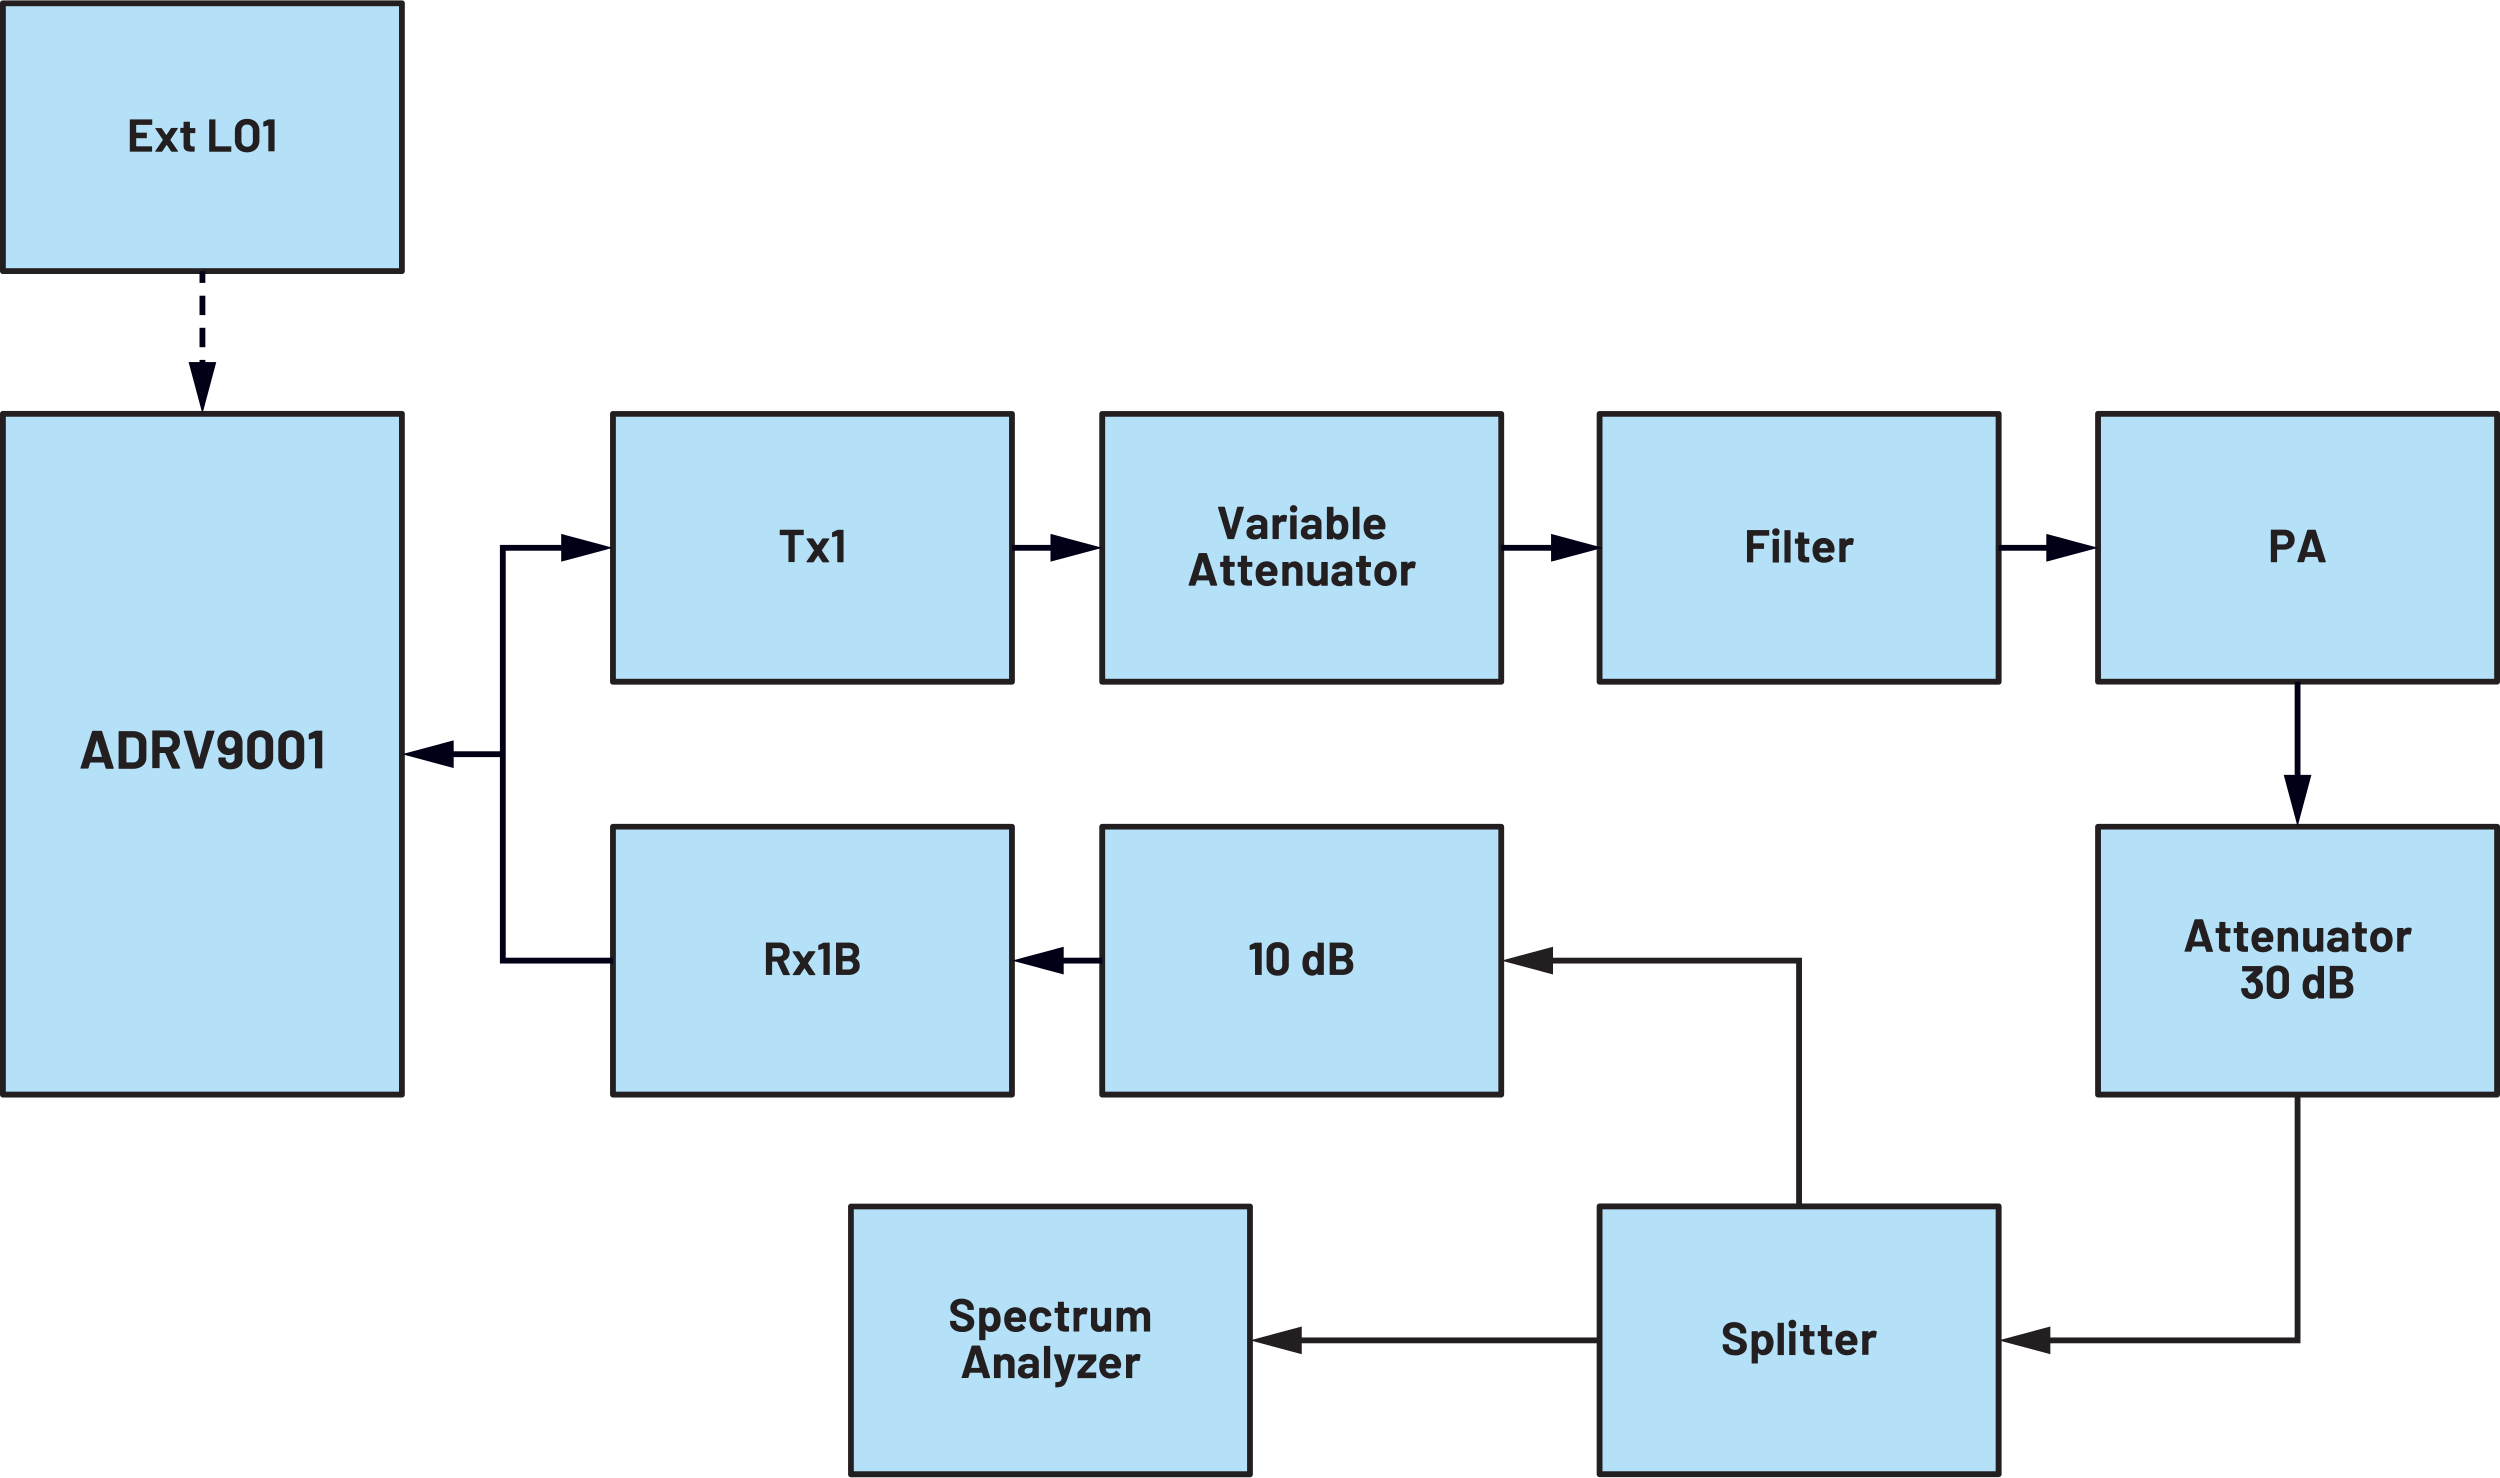 <svg id="a272fa69-ba7d-4a64-ab1f-17339ed5425f" data-name="Layer 1" xmlns="http://www.w3.org/2000/svg" width="8.95in" height="5.29in" viewBox="0 0 644.17 380.54"><g id="fb38f98d-1809-4898-8507-2ca82ca37ede" data-name="Layer 5"><rect x="0.75" y="0.75" width="102.81" height="69.04" fill="#b4e1f8"/><path d="M103.56,69.79V69H1.5V1.5H102.81V69.79h.75v0h.75V.75a.78.78,0,0,0-.21-.53.77.77,0,0,0-.54-.22H.75A.75.75,0,0,0,0,.75v69a.77.77,0,0,0,.22.53.75.75,0,0,0,.53.22H103.56a.77.77,0,0,0,.54-.22.8.8,0,0,0,.21-.53Z" fill="#231f20"/><path d="M69.2,30.65l-1.26.59-.1.17,0,1,.11.13h0l1.19-.32h0l0,0v6.58l0,.1.1,0h1.41l.1,0,0-.1V30.76l0-.1-.1,0H69.38ZM63.67,37.7a1.4,1.4,0,0,1-1.06-.42,1.54,1.54,0,0,1-.4-1.12V33.52a1.55,1.55,0,0,1,.4-1.12A1.41,1.41,0,0,1,63.67,32a1.44,1.44,0,0,1,1.08.43,1.6,1.6,0,0,1,.4,1.12v2.64a1.54,1.54,0,0,1-.41,1.12A1.42,1.42,0,0,1,63.67,37.7Zm0,1.45a3.51,3.51,0,0,0,1.66-.38,2.66,2.66,0,0,0,1.11-1.07,3.14,3.14,0,0,0,.4-1.6V33.53a3,3,0,0,0-.4-1.57,2.7,2.7,0,0,0-1.11-1.06,3.79,3.79,0,0,0-3.31,0A2.83,2.83,0,0,0,60.91,32a3.13,3.13,0,0,0-.39,1.57V36.1a3.18,3.18,0,0,0,.39,1.59A2.88,2.88,0,0,0,62,38.77,3.52,3.52,0,0,0,63.67,39.15ZM54,39H59.5l.1,0,0-.1V37.71l0-.1-.1,0H55.57l-.06-.06V30.76l0-.1-.1,0H54l-.1,0,0,.1v8.12l0,.1Zm-3.67-5V33l0-.1-.1,0H49l-.06-.06V31.36l0-.1-.1,0H47.45l-.1,0-.05.1v1.43l-.06.06h-.68l-.1,0,0,.1v1.07l0,.11.1,0h.68l.06.06v3.21a1.4,1.4,0,0,0,.51,1.24,2.7,2.7,0,0,0,1.49.33c.14,0,.38,0,.72,0l.14-.15V37.73l0-.1-.1,0h-.4a.64.64,0,0,1-.52-.19.9.9,0,0,1-.16-.59V34.27l.06-.06h1.15l.1,0ZM40.06,39h1.6l.17-.1,1.08-1.64H43l1.08,1.64.17.1h1.51l.11-.1,0-.08L43.91,36V35.9L45.83,33l0-.13-.11,0h-1.6L44,33l-1.08,1.64H42.8L41.72,33l-.16-.1h-1.5l-.12.1L40,33l1.93,2.87V36L40,38.84l0,.13Zm-.83-7.09V30.76l0-.1-.11,0H33.54l-.1,0,0,.1v8.12l0,.1.1,0h5.54l.11,0,0-.1V37.71l0-.1-.11,0H35.15l-.06-.06V35.56l.06-.06h2.58l.1,0,0-.1V34.19l0-.1-.1,0H35.15L35.09,34V32.13l.06-.06h3.93l.11,0Z" fill="#231f20"/><rect x="157.94" y="106.53" width="102.81" height="69.04" fill="#b4e1f8"/><path d="M260.75,175.56v-.75H158.69V107.28H260v68.28h.75v0h.75v-69a.75.75,0,0,0-.75-.75H157.94a.77.77,0,0,0-.54.22.78.78,0,0,0-.21.53v69a.72.72,0,0,0,.75.75H260.75a.78.78,0,0,0,.53-.21.77.77,0,0,0,.22-.54Z" fill="#231f20"/><path d="M215.76,136.43l-1.26.59-.11.17,0,1,.11.13h.05l1.19-.32h0l0,.05v6.57l0,.1.1.05h1.41l.1-.05,0-.1v-8.11l0-.1-.1,0h-1.45Zm-7.88,8.37h1.61l.17-.1,1.08-1.64h.07l1.08,1.64.17.1h1.51l.11-.1,0-.08-1.92-2.87v-.07l1.92-2.87,0-.13-.11-.05H212l-.16.09-1.08,1.65h-.09l-1.08-1.65-.17-.09h-1.5l-.12.09,0,.09,1.93,2.87v.07l-1.93,2.87,0,.12Zm-.87-8.4h-6l-.1,0,0,.1v1.18l0,.1.1,0h2.09l.06.06v6.73l0,.1.1.05h1.41l.1-.05,0-.1v-6.73l.06-.06H207l.1,0,0-.1v-1.18l0-.1Z" fill="#231f20"/><rect x="284.01" y="106.53" width="102.81" height="69.04" fill="#b4e1f8"/><path d="M386.82,175.56v-.75H284.76V107.28H386.07v68.28h.75v0h.75v-69a.75.75,0,0,0-.75-.75H284a.75.75,0,0,0-.75.75v69a.77.77,0,0,0,.22.54.78.78,0,0,0,.53.21H386.82a.78.78,0,0,0,.53-.21.77.77,0,0,0,.22-.54Z" fill="#231f20"/><path d="M354.19,134a1.1,1.1,0,0,1,.66.2,1,1,0,0,1,.38.56s0,.1.06.34l-.05.06h-2.08l-.05-.06.08-.39A1,1,0,0,1,354.19,134Zm2.79,1.1a3,3,0,0,0-.88-1.86,2.66,2.66,0,0,0-1.93-.7,2.75,2.75,0,0,0-1.64.5,2.62,2.62,0,0,0-1,1.36,3.45,3.45,0,0,0-.18,1.16,4.12,4.12,0,0,0,.25,1.58,2.57,2.57,0,0,0,1,1.3,3,3,0,0,0,1.74.47,3.42,3.42,0,0,0,1.37-.27,2.54,2.54,0,0,0,1-.76l.05-.1-.06-.1-.86-.86-.09,0-.11.07a1.44,1.44,0,0,1-1.21.62,1.25,1.25,0,0,1-1.27-.67l-.13-.48,0-.06h3.71l.16-.14A5.44,5.44,0,0,0,357,135.08Zm-8.24,3.72h1.4l.1-.05.05-.1v-8.11l-.05-.1-.1,0h-1.4l-.1,0-.05.1v8.11l.05.1Zm-3.26-1.88a.93.93,0,0,1-.87.52.9.9,0,0,1-.84-.52,2.41,2.41,0,0,1-.24-1.21,2.63,2.63,0,0,1,.26-1.26.9.9,0,0,1,.81-.47.94.94,0,0,1,.85.47,2.36,2.36,0,0,1,.29,1.27A2.43,2.43,0,0,1,345.48,136.92Zm1.78-2.72a2.54,2.54,0,0,0-.87-1.22,2.34,2.34,0,0,0-1.47-.45,1.59,1.59,0,0,0-1.33.6l0,0,0,0v-2.57l0-.1-.11,0H342l-.1,0,0,.1v8.11l0,.1.1.05h1.4l.11-.05,0-.1v-.39l0,0,0,0a1.65,1.65,0,0,0,1.38.66,2.22,2.22,0,0,0,1.43-.47,2.65,2.65,0,0,0,.89-1.28,4.89,4.89,0,0,0,.2-1.45A4.4,4.4,0,0,0,347.26,134.2Zm-9.57,3.43a1,1,0,0,1-.62-.18.64.64,0,0,1-.22-.51.67.67,0,0,1,.3-.58,1.51,1.51,0,0,1,.85-.2h.86l.06.06v.43a.86.86,0,0,1-.36.71A1.41,1.41,0,0,1,337.69,137.63Zm.24-5.1a3.6,3.6,0,0,0-1.31.23,2.18,2.18,0,0,0-.93.64,1.54,1.54,0,0,0-.4.91l.13.11,1.45.19.16-.12.31-.37A1.29,1.29,0,0,1,338,134a1,1,0,0,1,.72.23.78.78,0,0,1,.24.61v.27l-.06.06h-1.22a2.93,2.93,0,0,0-1.85.51,1.73,1.73,0,0,0-.65,1.43,1.62,1.62,0,0,0,.58,1.35,2.38,2.38,0,0,0,1.51.45,1.92,1.92,0,0,0,1.62-.66l0,0,0,0v.39l0,.1.11.05h1.4l.1-.05,0-.1v-4.07a1.71,1.71,0,0,0-.34-1,2.3,2.3,0,0,0-.95-.74A3.45,3.45,0,0,0,337.93,132.53Zm-5.33,6.27H334l.1-.05,0-.1v-5.89l0-.1-.1,0h-1.4l-.1,0-.05.1v5.89l.05.1Zm.72-6.87a.93.93,0,0,0,.68-.27,1,1,0,0,0,0-1.36.89.89,0,0,0-.68-.26.93.93,0,0,0-.69.26.94.94,0,0,0-.26.68.91.91,0,0,0,.27.68A.93.93,0,0,0,333.32,131.93Zm-2.44.61a1.53,1.53,0,0,0-1.32.72l0,0,0-.05v-.46l0-.1-.1,0H328l-.1,0,0,.1v5.88l0,.1.1.05h1.41l.1-.05,0-.1v-3.27a1,1,0,0,1,.3-.75,1.16,1.16,0,0,1,.73-.32l.27,0,.42.06.17-.08.25-1.37-.07-.18A1.26,1.26,0,0,0,330.88,132.54Zm-7.19,5.09a1,1,0,0,1-.61-.18.65.65,0,0,1-.23-.51.67.67,0,0,1,.31-.58,1.49,1.49,0,0,1,.85-.2h.86l.06.06v.43a.86.86,0,0,1-.36.71A1.42,1.42,0,0,1,323.69,137.63Zm.24-5.1a3.58,3.58,0,0,0-1.3.23,2.18,2.18,0,0,0-.93.64,1.61,1.61,0,0,0-.41.91l.14.11,1.45.19.15-.12.32-.37A1.29,1.29,0,0,1,324,134a1,1,0,0,1,.72.23.78.78,0,0,1,.24.61v.27l-.06.06h-1.22a2.93,2.93,0,0,0-1.85.51,1.73,1.73,0,0,0-.65,1.43,1.62,1.62,0,0,0,.58,1.35,2.36,2.36,0,0,0,1.51.45,1.92,1.92,0,0,0,1.62-.66l.05,0,0,0v.39l0,.1.1.05h1.41l.1-.05,0-.1v-4.07a1.71,1.71,0,0,0-.34-1,2.37,2.37,0,0,0-.95-.74A3.46,3.46,0,0,0,323.93,132.53Zm-7.58,6.27h1.51l.16-.12,2.51-8.12,0-.12-.1,0h-1.48l-.17.12-1.57,5.85,0,0,0,0-1.6-5.85-.17-.12h-1.51l-.13.12v0l2.47,8.12Z" fill="#231f20"/><path d="M364,144.54a1.52,1.52,0,0,0-1.32.72l0,0,0-.05v-.46l0-.1-.11,0h-1.4l-.1,0-.05.1v5.88l.05.1.1.05h1.4l.11-.05,0-.1v-3.27a1,1,0,0,1,.3-.75,1.14,1.14,0,0,1,.73-.32l.26,0,.42.06.17-.08.25-1.37-.07-.18A1.22,1.22,0,0,0,364,144.54Zm-7,4.9a1,1,0,0,1-.68-.24,1.31,1.31,0,0,1-.41-.66,3.6,3.6,0,0,1-.08-.84,3,3,0,0,1,.09-.85,1.24,1.24,0,0,1,.4-.64A1,1,0,0,1,357,146a1.05,1.05,0,0,1,.68.23,1.3,1.3,0,0,1,.4.64,3,3,0,0,1,.1.85,3.22,3.22,0,0,1-.1.84,1.36,1.36,0,0,1-.39.66A1,1,0,0,1,357,149.44Zm0,1.45a2.85,2.85,0,0,0,1.73-.53,2.77,2.77,0,0,0,1-1.47,4.32,4.32,0,0,0,.16-1.21,4,4,0,0,0-.19-1.26,2.63,2.63,0,0,0-1-1.39,2.85,2.85,0,0,0-1.68-.5,2.92,2.92,0,0,0-1.73.51,2.6,2.6,0,0,0-1,1.39,4.5,4.5,0,0,0-.16,1.27,4.29,4.29,0,0,0,.16,1.22,2.65,2.65,0,0,0,1,1.44A2.77,2.77,0,0,0,357,150.89Zm-3.74-5v-1.07l0-.1-.1,0H352l-.06-.06v-1.43l-.05-.1-.1,0H350.4l-.1,0-.05.1v1.43l-.06.06h-.68l-.1,0,0,.1v1.07l0,.1.1,0h.68l.06.06v3.22a1.41,1.41,0,0,0,.51,1.24,2.7,2.7,0,0,0,1.49.33l.72,0,.14-.16v-1.14l0-.1-.1,0h-.4a.67.67,0,0,1-.52-.19.9.9,0,0,1-.16-.59V146L352,146h1.15l.1,0Zm-7.65,3.79a1,1,0,0,1-.62-.18.64.64,0,0,1-.22-.51.67.67,0,0,1,.3-.58,1.51,1.51,0,0,1,.85-.2h.86l.06.06v.43a.86.86,0,0,1-.36.71A1.41,1.41,0,0,1,345.59,149.63Zm.24-5.1a3.64,3.64,0,0,0-1.31.23,2.24,2.24,0,0,0-.93.64,1.54,1.54,0,0,0-.4.91l.13.11,1.45.19.16-.12.31-.37a1.29,1.29,0,0,1,.62-.14,1,1,0,0,1,.72.23.78.78,0,0,1,.24.61v.27l-.06.06h-1.22a2.93,2.93,0,0,0-1.85.51,1.73,1.73,0,0,0-.65,1.43,1.62,1.62,0,0,0,.58,1.35,2.38,2.38,0,0,0,1.51.45,1.92,1.92,0,0,0,1.62-.66l.05,0,0,0v.39l0,.1.11.05h1.4l.1-.05,0-.1v-4.07a1.71,1.71,0,0,0-.34-1,2.3,2.3,0,0,0-.95-.74A3.41,3.41,0,0,0,345.83,144.53Zm-5.4.24v3.78a1,1,0,0,1-.33.64.91.91,0,0,1-.67.25.89.89,0,0,1-.71-.3,1.12,1.12,0,0,1-.26-.78v-3.59l0-.1-.11,0h-1.39l-.1,0,0,.1v4a2,2,0,0,0,.59,1.55,2.09,2.09,0,0,0,1.5.55,1.72,1.72,0,0,0,1.48-.65l0,0,0,0v.41l0,.1.1.05H342l.11-.05,0-.1v-5.88l0-.1-.11,0h-1.4l-.1,0Zm-6.95-.24a1.68,1.68,0,0,0-1.47.7h0l0-.05v-.42l0-.1-.1,0h-1.4l-.11,0,0,.1v5.88l0,.1.11.05h1.4l.1-.05,0-.1v-3.59a1.12,1.12,0,0,1,.27-.78,1,1,0,0,1,1.43,0,1.12,1.12,0,0,1,.27.78v3.59l0,.1.11.05h1.4l.1-.05,0-.1v-3.93a2.15,2.15,0,0,0-.58-1.6A2.12,2.12,0,0,0,333.48,144.53ZM326.37,146a1.11,1.11,0,0,1,.67.2,1,1,0,0,1,.38.56s0,.1.06.34l-.05.06h-2.08l-.06-.06.09-.39A1,1,0,0,1,326.37,146Zm2.8,1.1a3,3,0,0,0-.88-1.86,2.66,2.66,0,0,0-1.93-.7,2.75,2.75,0,0,0-1.64.5,2.62,2.62,0,0,0-1,1.36,3.45,3.45,0,0,0-.18,1.16,4.12,4.12,0,0,0,.25,1.58,2.57,2.57,0,0,0,1,1.3,3,3,0,0,0,1.74.47,3.42,3.42,0,0,0,1.37-.27,2.54,2.54,0,0,0,1-.76l.05-.1-.06-.1-.87-.86-.08,0-.11.07a1.44,1.44,0,0,1-1.21.62,1.25,1.25,0,0,1-1.27-.67l-.13-.48,0-.06h3.71l.16-.14A5.44,5.44,0,0,0,329.17,147.08Zm-6.48-1.24v-1.07l0-.1-.1,0H321.4l-.07-.06v-1.43l0-.1-.1,0h-1.34l-.11,0,0,.1v1.43l-.06.06H319l-.1,0,0,.1v1.07l0,.1.1,0h.68l.06.06v3.22a1.41,1.41,0,0,0,.51,1.24,2.66,2.66,0,0,0,1.48.33l.72,0,.15-.16v-1.14l0-.1-.11,0H322a.67.67,0,0,1-.52-.19.9.9,0,0,1-.17-.59V146l.07-.06h1.15l.1,0Zm-4.56,0v-1.07l0-.1-.1,0h-1.15l-.06-.06v-1.43l0-.1-.1,0h-1.34l-.1,0-.05.1v1.43l-.06.06h-.68l-.1,0,0,.1v1.07l0,.1.1,0h.68l.06.06v3.22a1.41,1.41,0,0,0,.51,1.24,2.7,2.7,0,0,0,1.49.33l.72,0,.14-.16v-1.14l0-.1-.1,0h-.4a.67.67,0,0,1-.52-.19.9.9,0,0,1-.16-.59V146l.06-.06H318l.1,0Zm-9.3,2.23,1.06-3.56,0,0,0,0,1.08,3.56-.05.07h-2.11ZM312,150.8h1.52l.13-.11v-.06L311,142.52l-.16-.12H309l-.16.12-2.59,8.11v.12l.11.05h1.53l.15-.12.35-1.18.06-.05h3l.06.05.36,1.18Z" fill="#231f20"/><rect x="412.16" y="106.53" width="102.81" height="69.04" fill="#b4e1f8"/><path d="M515,175.56v-.75H412.91V107.28H514.22v68.28H515v0h.75v-69a.75.75,0,0,0-.75-.75H412.16a.75.75,0,0,0-.75.75v69a.77.77,0,0,0,.22.54.78.78,0,0,0,.53.21H515a.78.78,0,0,0,.53-.21.77.77,0,0,0,.22-.54Z" fill="#231f20"/><path d="M476.87,138.55a1.54,1.54,0,0,0-1.32.71l0,0,0-.05v-.46l0-.1-.1,0h-1.41l-.1,0,0,.1v5.88l0,.11.1,0h1.41l.1,0,0-.11v-3.27a1,1,0,0,1,.3-.75,1.16,1.16,0,0,1,.73-.32l.27,0,.42.05.17-.08.25-1.37-.07-.18A1.26,1.26,0,0,0,476.87,138.55Zm-7,1.44a1.11,1.11,0,0,1,.67.19,1.08,1.08,0,0,1,.38.56s0,.1.06.34l0,.06h-2.08l-.06-.06.09-.39A1,1,0,0,1,469.91,140Zm2.8,1.09a3.08,3.08,0,0,0-.88-1.86,2.66,2.66,0,0,0-1.93-.7,2.75,2.75,0,0,0-1.64.5,2.62,2.62,0,0,0-1,1.36,3.51,3.51,0,0,0-.18,1.17,4.1,4.1,0,0,0,.25,1.57,2.6,2.6,0,0,0,1,1.3,3.07,3.07,0,0,0,1.75.47,3.42,3.42,0,0,0,1.37-.27,2.68,2.68,0,0,0,1-.76l.05-.1-.06-.1-.87-.86-.08,0-.11.07a1.42,1.42,0,0,1-1.21.62,1.24,1.24,0,0,1-1.27-.67l-.14-.48.05-.06h3.71l.16-.14A5.44,5.44,0,0,0,472.71,141.08Zm-6.48-1.24v-1.07l0-.1-.11,0h-1.15l-.06-.06v-1.43l0-.1-.1,0h-1.34l-.11,0,0,.1v1.43l-.06.06h-.68l-.1,0,0,.1v1.07l0,.1.1.05h.68l.06.06v3.21a1.43,1.43,0,0,0,.5,1.24,2.72,2.72,0,0,0,1.49.33c.15,0,.39,0,.72,0l.15-.16v-1.14l0-.1-.11,0h-.39a.7.7,0,0,1-.53-.19,1,1,0,0,1-.16-.59v-2.54l.06-.06h1.15l.11-.05Zm-6.33,5h1.41l.1,0,0-.11v-8.11l0-.1-.1,0H459.9l-.1,0,0,.1v8.11l0,.11Zm-3,0h1.41l.1,0,0-.11v-5.89l0-.1-.1,0h-1.41l-.1,0,0,.1v5.89l0,.11Zm.72-6.87a.92.92,0,0,0,.95-.94.89.89,0,0,0-.95-1,.94.94,0,0,0-.68.26.93.93,0,0,0-.26.69.92.92,0,0,0,.94.94Zm-1.7-.22v-1.17l0-.1-.1,0h-5.54l-.1,0,0,.1v8.11l0,.11.1,0h1.41l.1,0,0-.11v-3.31l.06-.06h2.58l.1,0,.05-.1V140l-.05-.1-.1,0h-2.58l-.06-.06v-1.86l.06-.06h3.93l.1,0Z" fill="#231f20"/><rect x="540.6" y="106.53" width="102.81" height="69.04" fill="#b4e1f8"/><path d="M643.42,175.56v-.75H541.35V107.28H642.67v68.28h.75v0h.75v-69A.75.75,0,0,0,644,106a.77.77,0,0,0-.53-.22H540.6a.75.75,0,0,0-.75.75v69a.77.77,0,0,0,.22.54.78.78,0,0,0,.53.21H643.42a.8.8,0,0,0,.53-.21.77.77,0,0,0,.22-.54Z" fill="#231f20"/><path d="M594.48,142.07l1.06-3.56,0,0,0,0,1.08,3.56-.05.07h-2.11Zm3.16,2.73h1.52l.13-.11v-.06l-2.59-8.11-.16-.12h-1.88l-.16.12-2.59,8.11v.13l.11,0h1.53l.15-.12.35-1.18.06-.05h2.95l.06.05.36,1.18Zm-9.29-4.62h-1.52l-.06-.06v-2.21l.06-.06h1.52a1.24,1.24,0,0,1,.89.32,1.15,1.15,0,0,1,.33.85,1.11,1.11,0,0,1-.33.84A1.24,1.24,0,0,1,588.35,140.18Zm.25-3.8h-3.38l-.1.05,0,.1v8.12l0,.11.1,0h1.4l.11,0,0-.11v-3.06l.06-.06h1.7a3.06,3.06,0,0,0,1.42-.31,2.32,2.32,0,0,0,1-.9,2.53,2.53,0,0,0,.34-1.33,2.73,2.73,0,0,0-.32-1.36,2.25,2.25,0,0,0-.94-.92A2.83,2.83,0,0,0,588.6,136.38Z" fill="#231f20"/><rect x="540.6" y="212.9" width="102.81" height="69.04" fill="#b4e1f8"/><path d="M643.42,281.94v-.75H541.35V213.65H642.67v68.29h.75v0h.75v-69a.75.75,0,0,0-.22-.53.77.77,0,0,0-.53-.22H540.6a.75.75,0,0,0-.75.75v69a.77.77,0,0,0,.22.53.75.75,0,0,0,.53.22H643.42a.75.75,0,0,0,.75-.75Z" fill="#231f20"/><path d="M620.61,238.91a1.53,1.53,0,0,0-1.32.72l0,0,0-.05v-.46l0-.1-.1,0h-1.41l-.1,0,0,.1V245l0,.1.1,0h1.41l.1,0,0-.1v-3.27a1,1,0,0,1,.3-.75,1.14,1.14,0,0,1,.73-.32l.27,0,.42.06.16-.08.26-1.37-.08-.18A1.2,1.2,0,0,0,620.61,238.91Zm-7,4.9a1,1,0,0,1-.69-.24,1.3,1.3,0,0,1-.4-.66,3.06,3.06,0,0,1-.09-.84,2.61,2.61,0,0,1,.1-.85,1.29,1.29,0,0,1,.39-.64,1,1,0,0,1,.68-.23,1,1,0,0,1,.67.23,1.39,1.39,0,0,1,.41.64,3.4,3.4,0,0,1,.09.85,3.73,3.73,0,0,1-.09.84,1.37,1.37,0,0,1-.4.66A1,1,0,0,1,613.58,243.81Zm0,1.45a2.84,2.84,0,0,0,1.72-.53,2.71,2.71,0,0,0,1-1.47,4.31,4.31,0,0,0,.17-1.21,4.05,4.05,0,0,0-.2-1.26,2.63,2.63,0,0,0-1-1.39,2.81,2.81,0,0,0-1.68-.5,2.92,2.92,0,0,0-1.73.51,2.53,2.53,0,0,0-1,1.39,4.15,4.15,0,0,0-.17,1.27,4,4,0,0,0,.17,1.22,2.59,2.59,0,0,0,1,1.44A2.8,2.8,0,0,0,613.58,245.26Zm-3.75-5v-1.07l0-.1-.1,0h-1.15l-.06-.06v-1.43l0-.1-.11,0H607l-.1,0,0,.1v1.43l-.06.06h-.69l-.1,0,0,.1v1.07l0,.1.1,0h.69l.06.06v3.22a1.38,1.38,0,0,0,.5,1.24,2.7,2.7,0,0,0,1.49.33l.72,0,.14-.16v-1.14l0-.1-.1,0h-.4a.67.67,0,0,1-.52-.19.9.9,0,0,1-.16-.59v-2.55l.06-.06h1.15l.1,0ZM602.18,244a.94.94,0,0,1-.61-.18.62.62,0,0,1-.23-.51.67.67,0,0,1,.3-.58,1.51,1.51,0,0,1,.85-.2h.86l.06.06V243a.86.86,0,0,1-.36.71A1.39,1.39,0,0,1,602.18,244Zm.24-5.1a3.54,3.54,0,0,0-1.3.23,2.28,2.28,0,0,0-.94.64,1.54,1.54,0,0,0-.4.91l.13.11,1.45.19.16-.12.32-.37a1.25,1.25,0,0,1,.61-.14,1,1,0,0,1,.72.23.78.78,0,0,1,.24.61v.27l-.06.06h-1.22a2.93,2.93,0,0,0-1.85.51,1.73,1.73,0,0,0-.65,1.43,1.65,1.65,0,0,0,.58,1.35,2.38,2.38,0,0,0,1.51.45,1.89,1.89,0,0,0,1.62-.66l0,0,0,0V245l.05.1.1,0H605l.11,0,0-.1V241a1.72,1.72,0,0,0-.35-1,2.24,2.24,0,0,0-1-.74A3.41,3.41,0,0,0,602.42,238.9Zm-5.4.24v3.78a1,1,0,0,1-.33.64.91.91,0,0,1-.67.25.89.89,0,0,1-.71-.3,1.17,1.17,0,0,1-.26-.78v-3.59l0-.1-.1,0h-1.4l-.1,0,0,.1v4a2,2,0,0,0,.59,1.55,2.09,2.09,0,0,0,1.5.55,1.74,1.74,0,0,0,1.49-.65l0,0,0,0V245l0,.1.1,0h1.41l.1,0,0-.1v-5.88l0-.1-.1,0h-1.41l-.1,0Zm-6.95-.24a1.66,1.66,0,0,0-1.46.7h0l0-.05v-.42l0-.1-.11,0H587l-.1,0,0,.1V245l0,.1.1,0h1.4l.11,0,0-.1v-3.59a1.12,1.12,0,0,1,.27-.78.9.9,0,0,1,.71-.3.89.89,0,0,1,.71.3,1.08,1.08,0,0,1,.28.78V245l0,.1.1,0h1.4l.1,0,.05-.1v-3.93a2.16,2.16,0,0,0-.59-1.6A2.1,2.1,0,0,0,590.07,238.9Zm-7.1,1.45a1.1,1.1,0,0,1,.66.2,1,1,0,0,1,.38.56s0,.1.06.34l-.05.06H582l-.06-.06.08-.39A1,1,0,0,1,583,240.35Zm2.79,1.1a3,3,0,0,0-.88-1.86,2.62,2.62,0,0,0-1.92-.7,2.73,2.73,0,0,0-1.64.5,2.64,2.64,0,0,0-1,1.36,3.45,3.45,0,0,0-.18,1.16,4.32,4.32,0,0,0,.25,1.58,2.57,2.57,0,0,0,1,1.3,3.06,3.06,0,0,0,1.74.47,3.38,3.38,0,0,0,1.37-.27,2.54,2.54,0,0,0,1-.76l0-.1-.06-.1-.86-.86-.09,0-.1.07a1.45,1.45,0,0,1-1.22.62,1.25,1.25,0,0,1-1.27-.67l-.13-.48.05-.06h3.7l.16-.14A4.71,4.71,0,0,0,585.76,241.45Zm-6.48-1.24v-1.07l0-.1-.1,0H578l-.06-.06v-1.43l0-.1-.11,0h-1.34l-.1,0,0,.1v1.43l-.06.06h-.69l-.1,0,0,.1v1.07l0,.1.1,0h.69l.06.06v3.22a1.38,1.38,0,0,0,.5,1.24,2.7,2.7,0,0,0,1.49.33l.72,0,.14-.16v-1.14l0-.1-.1,0h-.4a.67.67,0,0,1-.52-.19.9.9,0,0,1-.16-.59v-2.55l.06-.06h1.15l.1,0Zm-4.56,0v-1.07l0-.1-.1,0h-1.15l-.06-.06v-1.43l0-.1-.11,0h-1.34l-.1,0,0,.1v1.43l-.06.06H571l-.1,0,0,.1v1.07l0,.1.1,0h.69l.06.06v3.22a1.38,1.38,0,0,0,.5,1.24,2.7,2.7,0,0,0,1.49.33l.72,0,.14-.16v-1.14l0-.1-.1,0h-.4a.67.67,0,0,1-.52-.19.9.9,0,0,1-.16-.59v-2.55l.06-.06h1.15l.1,0Zm-9.3,2.23,1.06-3.56,0,0,0,0,1.08,3.56,0,.07h-2.11Zm3.16,2.73h1.52l.14-.11,0-.06-2.59-8.11-.15-.12h-1.89l-.15.12-2.6,8.11,0,.12.1,0h1.53l.15-.12.35-1.18.06-.05h3l.06.05.36,1.18Z" fill="#231f20"/><path d="M603.53,255.7H602l-.06-.06v-2l.06-.06h1.49a1.23,1.23,0,0,1,.87.28,1.1,1.1,0,0,1,0,1.55A1.2,1.2,0,0,1,603.53,255.7Zm-1.5-5.48h1.4a1.3,1.3,0,0,1,.88.27.91.91,0,0,1,.31.74.9.9,0,0,1-.31.72,1.36,1.36,0,0,1-.88.26H602l-.06-.06v-1.87Zm3.23,2.57a1.79,1.79,0,0,0,1-1.72c0-1.54-.95-2.3-2.85-2.3h-3l-.1,0,0,.1V257l0,.1.1.05h3.11a3.36,3.36,0,0,0,2.08-.6,2.07,2.07,0,0,0,.79-1.76,2,2,0,0,0-1.14-1.95Zm-8.31,2.5a.92.92,0,0,1-.84.52,1,1,0,0,1-.88-.52,2.54,2.54,0,0,1-.26-1.2,2.34,2.34,0,0,1,.3-1.27,1,1,0,0,1,.86-.47.88.88,0,0,1,.8.47,2.51,2.51,0,0,1,.26,1.26A2.55,2.55,0,0,1,597,255.29Zm.26-6.38v2.57l0,.05,0,0a1.61,1.61,0,0,0-1.34-.6,2.38,2.38,0,0,0-1.47.45,2.54,2.54,0,0,0-.87,1.22,4.73,4.73,0,0,0-.22,1.49,4.57,4.57,0,0,0,.21,1.45,2.5,2.5,0,0,0,.87,1.28,2.23,2.23,0,0,0,1.44.47,1.63,1.63,0,0,0,1.38-.66l0,0,0,.05V257l0,.1.1.05h1.4l.11-.05,0-.1v-8.11l0-.1-.11,0h-1.4l-.1,0Zm-10.29,6.94a1.11,1.11,0,0,1-.84-.33,1.2,1.2,0,0,1-.32-.89v-3.3a1.19,1.19,0,0,1,.32-.88,1.11,1.11,0,0,1,.84-.33,1.14,1.14,0,0,1,.86.33,1.24,1.24,0,0,1,.32.88v3.3a1.24,1.24,0,0,1-.32.89A1.14,1.14,0,0,1,586.92,255.85Zm0,1.45a2.94,2.94,0,0,0,2.1-.74,2.66,2.66,0,0,0,.77-2v-3.17a2.62,2.62,0,0,0-.77-2,3.37,3.37,0,0,0-4.19,0,2.61,2.61,0,0,0-.76,2v3.17a2.65,2.65,0,0,0,.76,2A2.92,2.92,0,0,0,586.92,257.3Zm-4.16-4.14a2,2,0,0,0-1.49-1.24l0,0v-.05l1.58-1.44.08-.18v-1.32l0-.1-.1,0h-5l-.1,0,0,.1v1.16l0,.11.1,0h2.82l.05,0,0,0L578.68,252l0,.12,0,.08.71,1,.11.07.1,0,.34-.22.28-.08a.94.94,0,0,1,.92.57,2.07,2.07,0,0,1,.18.92,2,2,0,0,1-.16.84.93.93,0,0,1-.93.59,1,1,0,0,1-.58-.17,1,1,0,0,1-.35-.49,2.31,2.31,0,0,1-.14-.59l-.14-.14h-1.42l-.14.14a3.62,3.62,0,0,0,.19,1,2.57,2.57,0,0,0,1,1.24,2.88,2.88,0,0,0,1.6.45,2.94,2.94,0,0,0,1.61-.43,2.38,2.38,0,0,0,1-1.2,3.43,3.43,0,0,0,0-2.47Z" fill="#231f20"/><rect x="284.01" y="212.9" width="102.81" height="69.04" fill="#b4e1f8"/><path d="M386.82,281.94v-.75H284.76V213.65H386.07v68.29h.75v0h.75v-69a.75.75,0,0,0-.75-.75H284a.75.75,0,0,0-.75.75v69a.77.77,0,0,0,.22.53.75.75,0,0,0,.53.22H386.82a.75.75,0,0,0,.53-.22.77.77,0,0,0,.22-.53Z" fill="#231f20"/><path d="M345.82,249.7h-1.5l-.06-.06v-2l.06-.06h1.49a1.26,1.26,0,0,1,.88.28,1.12,1.12,0,0,1,0,1.55A1.25,1.25,0,0,1,345.82,249.7Zm-1.5-5.48h1.41a1.29,1.29,0,0,1,.87.27.91.91,0,0,1,.31.74.9.9,0,0,1-.31.72,1.35,1.35,0,0,1-.87.26h-1.41l-.06-.06v-1.87Zm3.23,2.57a1.79,1.79,0,0,0,1-1.72c0-1.54-.95-2.3-2.84-2.3h-3l-.1,0,0,.1V251l0,.1.1,0h3.11a3.36,3.36,0,0,0,2.08-.6,2,2,0,0,0,.79-1.76,2,2,0,0,0-1.14-1.95Zm-8.3,2.5a.92.92,0,0,1-.84.52,1,1,0,0,1-.89-.52,2.54,2.54,0,0,1-.25-1.2,2.34,2.34,0,0,1,.3-1.27.93.93,0,0,1,.85-.47.88.88,0,0,1,.8.47,2.51,2.51,0,0,1,.27,1.26A2.55,2.55,0,0,1,339.25,249.29Zm.25-6.38v2.57l0,.05,0,0a1.63,1.63,0,0,0-1.35-.6,2.38,2.38,0,0,0-1.47.45,2.68,2.68,0,0,0-.87,1.22,4.74,4.74,0,0,0-.21,1.49,4.58,4.58,0,0,0,.2,1.45,2.62,2.62,0,0,0,.87,1.28,2.25,2.25,0,0,0,1.45.47,1.65,1.65,0,0,0,1.38-.66l0,0,0,0V251l0,.1.1,0h1.41l.1,0,0-.1v-8.11l0-.1-.1,0h-1.41l-.1,0Zm-10.29,6.94a1.11,1.11,0,0,1-.84-.33,1.24,1.24,0,0,1-.32-.89v-3.3a1.24,1.24,0,0,1,.32-.88,1.11,1.11,0,0,1,.84-.33,1.14,1.14,0,0,1,.86.33,1.24,1.24,0,0,1,.32.88v3.3a1.24,1.24,0,0,1-.32.89A1.14,1.14,0,0,1,329.21,249.85Zm0,1.45a2.94,2.94,0,0,0,2.1-.74,2.66,2.66,0,0,0,.77-2v-3.17a2.62,2.62,0,0,0-.77-2,2.94,2.94,0,0,0-2.1-.73,2.87,2.87,0,0,0-2.08.73,2.58,2.58,0,0,0-.77,2v3.17a2.62,2.62,0,0,0,.77,2A2.87,2.87,0,0,0,329.21,251.3Zm-5.85-8.5-1.26.59-.11.17,0,1,.1.13h.05l1.19-.32h.05l0,0V251l0,.1.11,0H325l.1,0,0-.1v-8.11l0-.1-.1,0h-1.45Z" fill="#231f20"/><rect x="412.16" y="310.75" width="102.81" height="69.04" fill="#b4e1f8"/><path d="M515,379.79V379H412.91V311.5H514.22v68.29H515v0h.75v-69A.75.75,0,0,0,515,310H412.16a.75.75,0,0,0-.75.75v69a.77.77,0,0,0,.22.53.75.75,0,0,0,.53.22H515a.75.75,0,0,0,.53-.22.77.77,0,0,0,.22-.53Z" fill="#231f20"/><path d="M482.77,342.77a1.53,1.53,0,0,0-1.32.72h0l0-.05V343l0-.1-.1,0h-1.41l-.1,0,0,.1v5.88l0,.11.1,0h1.41l.1,0,0-.11V345.6a1,1,0,0,1,.3-.75,1.14,1.14,0,0,1,.73-.32l.27,0,.42.06.17-.09.25-1.37-.08-.18A1.2,1.2,0,0,0,482.77,342.77Zm-7,1.44a1,1,0,0,1,1.05.75s0,.11.05.34l0,.06h-2.08l-.06-.06.09-.39A1,1,0,0,1,475.81,344.21Zm2.8,1.09a3.08,3.08,0,0,0-.88-1.86,3,3,0,0,0-3.57-.19,2.63,2.63,0,0,0-1,1.35,3.52,3.52,0,0,0-.17,1.17,4.1,4.1,0,0,0,.25,1.57,2.67,2.67,0,0,0,1,1.31,3.15,3.15,0,0,0,1.75.46,3.45,3.45,0,0,0,1.37-.27,2.68,2.68,0,0,0,1-.76l.05-.09-.07-.11-.86-.85-.08,0-.11.07a1.42,1.42,0,0,1-1.21.62,1.27,1.27,0,0,1-1.28-.67l-.13-.48.05-.06h3.71l.15-.14A5.5,5.5,0,0,0,478.61,345.3Zm-6.48-1.24V343l0-.1-.11,0h-1.15l-.06-.06v-1.43l0-.1-.1,0h-1.35l-.1,0,0,.1v1.43l-.06.06h-.68l-.11,0,0,.1v1.07l0,.1.11,0h.68l.06.06v3.21a1.43,1.43,0,0,0,.5,1.24,2.72,2.72,0,0,0,1.49.33c.15,0,.39,0,.72,0l.15-.16v-1.14l-.05-.1-.1,0h-.39a.66.66,0,0,1-.53-.19,1,1,0,0,1-.16-.59v-2.54l.06-.06H472l.11,0Zm-4.56,0V343l0-.1-.11,0h-1.15l-.06-.06v-1.43l0-.1-.1,0h-1.35l-.1,0,0,.1v1.43l-.06.06h-.68l-.11,0,0,.1v1.07l0,.1.11,0h.68l.06.06v3.21a1.43,1.43,0,0,0,.5,1.24,2.72,2.72,0,0,0,1.49.33c.15,0,.39,0,.72,0l.15-.16v-1.14l-.05-.1-.1,0h-.39a.66.66,0,0,1-.53-.19,1,1,0,0,1-.16-.59v-2.54l.06-.06h1.15l.11,0Zm-6.41,5h1.4l.11,0,0-.11V343l0-.1-.11,0h-1.4l-.1,0,0,.1v5.89l0,.11Zm.72-6.87a.93.93,0,0,0,.68-.27.9.9,0,0,0,.27-.67,1,1,0,1,0-1.9,0,.9.9,0,0,0,.27.67A.93.93,0,0,0,461.88,342.15Zm-3.7,6.87h1.41l.1,0,0-.11v-8.11l0-.1-.1,0h-1.41l-.1,0,0,.1v8.11l0,.11Zm-3.28-1.83a.93.93,0,0,1-.84.47.89.89,0,0,1-.82-.48,3.09,3.09,0,0,1,0-2.46.89.89,0,0,1,.83-.51.93.93,0,0,1,.88.51,2.43,2.43,0,0,1,.26,1.2A2.32,2.32,0,0,1,454.9,347.19Zm1.83-2.68a2.4,2.4,0,0,0-.87-1.29,2.28,2.28,0,0,0-1.43-.47,1.65,1.65,0,0,0-1.39.66l-.05,0,0,0V343l0-.1-.1,0h-1.4l-.11,0,0,.1v8.12l0,.1.11,0h1.4l.1,0,0-.1v-2.57l0-.05.05,0a1.61,1.61,0,0,0,1.34.6,2.38,2.38,0,0,0,1.47-.45,2.51,2.51,0,0,0,.87-1.21A4.72,4.72,0,0,0,457,346,4.11,4.11,0,0,0,456.73,344.51Zm-9.66,4.6a3.52,3.52,0,0,0,2.25-.65,2.15,2.15,0,0,0,.82-1.78,1.85,1.85,0,0,0-.39-1.23,2.66,2.66,0,0,0-.87-.72c-.33-.16-.77-.34-1.34-.55s-.89-.33-1.13-.44a1.64,1.64,0,0,1-.56-.36.83.83,0,0,1,.14-1.17,1.42,1.42,0,0,1,.88-.24,1.65,1.65,0,0,1,1.13.36,1.07,1.07,0,0,1,.42.86v.09l0,.1.1.05h1.38l.1-.05,0-.1v-.18a2.31,2.31,0,0,0-.4-1.35,2.61,2.61,0,0,0-1.11-.9,3.86,3.86,0,0,0-1.63-.33,3.78,3.78,0,0,0-1.52.29,2.39,2.39,0,0,0-1,.83,2.22,2.22,0,0,0-.37,1.26,2,2,0,0,0,.38,1.23,2.64,2.64,0,0,0,.94.78,9.63,9.63,0,0,0,1.36.57c.48.17.83.31,1.05.41a1.75,1.75,0,0,1,.52.35.66.66,0,0,1,.19.49.83.83,0,0,1-.31.66,1.42,1.42,0,0,1-.95.27,2,2,0,0,1-1.2-.33,1,1,0,0,1-.44-.81v-.18l0-.1-.11,0H444l-.11,0,0,.1v.27a2.28,2.28,0,0,0,.39,1.32,2.53,2.53,0,0,0,1.11.88A4.34,4.34,0,0,0,447.07,349.11Z" fill="#231f20"/><rect x="219.27" y="310.75" width="102.81" height="69.04" fill="#b4e1f8"/><path d="M322.08,379.79V379H220V311.5H321.33v68.29h.75v0h.75v-69a.75.75,0,0,0-.75-.75H219.27a.75.75,0,0,0-.75.75v69a.77.77,0,0,0,.22.53.75.75,0,0,0,.53.22H322.08a.75.75,0,0,0,.53-.22.77.77,0,0,0,.22-.53Z" fill="#231f20"/><path d="M294.45,336.76a2.24,2.24,0,0,0-1,.23,1.7,1.7,0,0,0-.71.74h-.09A1.66,1.66,0,0,0,292,337a2.09,2.09,0,0,0-1.05-.25,1.68,1.68,0,0,0-1.52.73l-.05,0,0-.05V337l-.05-.1-.1,0h-1.4l-.11,0,0,.1v5.89l0,.1.11,0h1.4l.1,0,.05-.1v-3.81a1,1,0,0,1,.3-.64.94.94,0,0,1,.64-.22.88.88,0,0,1,.69.29,1.16,1.16,0,0,1,.26.77v3.61l0,.1.11,0h1.39l.1,0,0-.1v-3.62a1.1,1.1,0,0,1,.27-.77.87.87,0,0,1,.68-.28.85.85,0,0,1,.67.28,1.16,1.16,0,0,1,.25.78v3.61l0,.1.11,0h1.4l.1,0,0-.1v-4a2.21,2.21,0,0,0-.52-1.58A1.89,1.89,0,0,0,294.45,336.76Zm-9.78.23v3.78a1.06,1.06,0,0,1-.32.65,1,1,0,0,1-.67.24.89.89,0,0,1-.72-.3,1.17,1.17,0,0,1-.26-.78V337l0-.1-.1,0h-1.39l-.1,0,0,.1v4a2,2,0,0,0,.58,1.55,2.09,2.09,0,0,0,1.5.55,1.72,1.72,0,0,0,1.49-.65l0,0,0,.05v.41l0,.1.11,0h1.4l.1,0,0-.1V337l0-.1-.1,0h-1.4l-.11,0Zm-5.12-.22a1.53,1.53,0,0,0-1.32.72h0l0-.05V337l0-.1-.1,0h-1.41l-.1,0,0,.1v5.89l0,.1.1,0H278l.1,0,0-.1V339.6a1,1,0,0,1,.3-.75,1.14,1.14,0,0,1,.73-.32l.27,0,.42.06.16-.09.26-1.37-.08-.18A1.2,1.2,0,0,0,279.55,336.77Zm-4.09,1.29V337l0-.1-.11,0h-1.15l-.06-.06v-1.43l0-.1-.1,0h-1.35l-.1,0,0,.1v1.43l-.06.06h-.68l-.11,0,0,.1v1.07l0,.11.11,0h.68l.06.06v3.21a1.42,1.42,0,0,0,.5,1.24,2.72,2.72,0,0,0,1.49.33c.15,0,.39,0,.72,0l.15-.15v-1.15l-.05-.1-.1,0h-.39a.66.66,0,0,1-.53-.19,1,1,0,0,1-.16-.59v-2.54l.06-.06h1.15l.11,0Zm-7.27,5.05a3.12,3.12,0,0,0,1.67-.45,2.31,2.31,0,0,0,1-1.26l.07-.36-.12-.13-1.38-.22-.17.12v.11a1,1,0,0,1-.39.55,1.14,1.14,0,0,1-.66.19,1,1,0,0,1-1-.77,3.9,3.9,0,0,1,0-2,1,1,0,0,1,1-.72,1.13,1.13,0,0,1,.69.2,1,1,0,0,1,.37.52l0,.19.14.12h0l1.38-.21.12-.13v0a1.56,1.56,0,0,0-.09-.43,2.29,2.29,0,0,0-1-1.22,3.05,3.05,0,0,0-1.68-.47,3,3,0,0,0-1.67.46,2.48,2.48,0,0,0-1,1.29,4.39,4.39,0,0,0-.2,1.39,4.52,4.52,0,0,0,.2,1.41,2.62,2.62,0,0,0,1,1.32A2.83,2.83,0,0,0,268.19,343.11Zm-6.6-4.9a1.09,1.09,0,0,1,.66.19,1.06,1.06,0,0,1,.38.56l.06.34-.05.06h-2.07l-.06-.06.08-.38A1,1,0,0,1,261.59,338.21Zm2.79,1.09a3,3,0,0,0-.88-1.86,2.94,2.94,0,0,0-3.56-.19,2.58,2.58,0,0,0-1,1.35,3.51,3.51,0,0,0-.18,1.17,4.06,4.06,0,0,0,.25,1.57,2.59,2.59,0,0,0,1,1.31,3.11,3.11,0,0,0,1.74.46,3.38,3.38,0,0,0,1.37-.27,2.45,2.45,0,0,0,1-.76l.05-.09-.06-.11-.86-.85-.09,0-.11.07a1.41,1.41,0,0,1-1.21.62,1.25,1.25,0,0,1-1.27-.67l-.13-.48.05-.06h3.7l.16-.14A5.44,5.44,0,0,0,264.38,339.3Zm-8.6,1.89a.93.93,0,0,1-.84.47.9.9,0,0,1-.82-.48,3.09,3.09,0,0,1,0-2.46.89.89,0,0,1,.83-.51.92.92,0,0,1,.88.51,2.43,2.43,0,0,1,.26,1.2A2.32,2.32,0,0,1,255.78,341.19Zm1.83-2.68a2.4,2.4,0,0,0-.87-1.29,2.27,2.27,0,0,0-1.43-.46,1.62,1.62,0,0,0-1.39.66h0l0,0V337l0-.1-.1,0h-1.4l-.11,0,0,.1v8.12l0,.1.11,0h1.4l.1,0,0-.1v-2.57l0-.05,0,0a1.6,1.6,0,0,0,1.34.6,2.35,2.35,0,0,0,1.47-.44,2.59,2.59,0,0,0,.87-1.22,4.72,4.72,0,0,0,.23-1.5A4.15,4.15,0,0,0,257.61,338.51Zm-9.66,4.6a3.5,3.5,0,0,0,2.25-.65,2.16,2.16,0,0,0,.83-1.78,1.85,1.85,0,0,0-.39-1.23,2.69,2.69,0,0,0-.88-.72,14.14,14.14,0,0,0-1.34-.55c-.51-.18-.89-.33-1.13-.44a1.64,1.64,0,0,1-.56-.36.82.82,0,0,1,.14-1.16,1.36,1.36,0,0,1,.88-.25,1.65,1.65,0,0,1,1.13.36,1.07,1.07,0,0,1,.42.86v.09l0,.1.1.05h1.38l.1-.05.05-.1v-.18a2.32,2.32,0,0,0-.41-1.35,2.55,2.55,0,0,0-1.11-.9,3.86,3.86,0,0,0-1.63-.33,3.82,3.82,0,0,0-1.52.29,2.31,2.31,0,0,0-1,.83,2.16,2.16,0,0,0-.38,1.26,2,2,0,0,0,.38,1.23,2.88,2.88,0,0,0,.94.79,9.7,9.7,0,0,0,1.36.56c.48.17.83.31,1.05.41a1.75,1.75,0,0,1,.52.35.66.66,0,0,1,.19.49.83.83,0,0,1-.31.66,1.42,1.42,0,0,1-1,.27,2,2,0,0,1-1.2-.33,1,1,0,0,1-.44-.81v-.18l0-.1-.1,0h-1.37l-.1,0,0,.1v.27a2.28,2.28,0,0,0,.39,1.32,2.53,2.53,0,0,0,1.11.88A4.34,4.34,0,0,0,248,343.11Z" fill="#231f20"/><path d="M293.07,348.77a1.53,1.53,0,0,0-1.32.72h0l0-.05V349l0-.1-.1,0h-1.41l-.1,0,0,.1v5.89l0,.1.1,0h1.41l.1,0,0-.1V351.6a1,1,0,0,1,.3-.75,1.16,1.16,0,0,1,.73-.32l.27,0,.42.06.17-.09.25-1.37-.07-.18A1.26,1.26,0,0,0,293.07,348.77Zm-7,1.44a1.11,1.11,0,0,1,.67.19,1.12,1.12,0,0,1,.38.56l.06.34-.05.06h-2.08l-.06-.06.09-.38A1,1,0,0,1,286.11,350.21Zm2.8,1.09a3.08,3.08,0,0,0-.88-1.86,3,3,0,0,0-3.57-.19,2.56,2.56,0,0,0-1,1.35,3.51,3.51,0,0,0-.18,1.17,4.06,4.06,0,0,0,.25,1.57,2.63,2.63,0,0,0,1,1.31,3.15,3.15,0,0,0,1.75.46,3.42,3.42,0,0,0,1.37-.27,2.58,2.58,0,0,0,1-.76l0-.09-.06-.11-.87-.85-.08,0-.11.07a1.42,1.42,0,0,1-1.21.62,1.24,1.24,0,0,1-1.27-.67l-.14-.48,0-.06h3.71l.16-.14A5.44,5.44,0,0,0,288.91,351.3ZM277.74,355h4.62l.1,0,0-.1v-1.25l0-.11-.1,0h-2.75l0-.07,2.79-3,.07-.18V349l0-.1-.1,0h-4.49l-.1,0,0,.1v1.24l0,.1.1.05h2.53l0,.07-2.7,3-.07.18v1.29l0,.1Zm-5.9,2.39h.09a4.69,4.69,0,0,0,1.59-.21,1.76,1.76,0,0,0,.88-.64,5.22,5.22,0,0,0,.61-1.31l2.08-6.24v-.13l-.1,0h-1.46l-.17.12-1,3.89,0,0,0,0-1-3.89-.17-.12h-1.5l-.13.11V349l2,6v.07a1.29,1.29,0,0,1-.27.6.86.86,0,0,1-.47.28,3.28,3.28,0,0,1-.8.08l-.1.05,0,.1v1.1l0,.1ZM269.1,355h1.4l.1,0,0-.1v-8.12l0-.1-.1,0h-1.4l-.11,0,0,.1v8.12l0,.1Zm-4.26-1.17a.94.94,0,0,1-.61-.18.59.59,0,0,1-.23-.51.67.67,0,0,1,.3-.58,1.59,1.59,0,0,1,.85-.2H266l.06.06v.43a.86.86,0,0,1-.36.71A1.41,1.41,0,0,1,264.84,353.85Zm.24-5.09a3.55,3.55,0,0,0-1.3.22,2.31,2.31,0,0,0-.94.64,1.54,1.54,0,0,0-.4.91l.13.11,1.45.19.16-.12.31-.37a1.29,1.29,0,0,1,.62-.13,1,1,0,0,1,.72.22.8.8,0,0,1,.24.62v.26l-.06.06h-1.22a2.93,2.93,0,0,0-1.85.51,1.73,1.73,0,0,0-.65,1.43,1.61,1.61,0,0,0,.58,1.35,2.38,2.38,0,0,0,1.51.45,1.92,1.92,0,0,0,1.62-.66l.05,0,0,.05v.4l0,.1.11,0h1.4l.1,0,0-.1v-4.07a1.72,1.72,0,0,0-.35-1.05,2.3,2.3,0,0,0-.95-.74A3.41,3.41,0,0,0,265.08,348.76Zm-5.81,0a1.66,1.66,0,0,0-1.46.69h0l0,0V349l-.05-.1-.1,0h-1.4l-.1,0-.05.1v5.89l.05.1.1,0h1.4l.1,0,.05-.1v-3.59a1.12,1.12,0,0,1,.27-.78.89.89,0,0,1,.71-.3.9.9,0,0,1,.71.3,1.12,1.12,0,0,1,.27.78v3.59l.05.1.1,0h1.4l.1,0,0-.1v-3.94a2.17,2.17,0,0,0-.58-1.6A2.1,2.1,0,0,0,259.27,348.76Zm-9,3.54,1.06-3.57,0,0,0,0,1.08,3.57-.05.07h-2.11Zm3.16,2.72H255l.14-.11,0-.06-2.59-8.11-.15-.12h-1.89l-.15.12-2.6,8.11,0,.13.1,0h1.53l.15-.12.35-1.18.06-.05h3l.06.05.36,1.18Z" fill="#231f20"/><rect x="157.94" y="212.9" width="102.81" height="69.04" fill="#b4e1f8"/><path d="M260.75,281.94v-.75H158.69V213.65H260v68.29h.75v0h.75v-69a.75.75,0,0,0-.75-.75H157.94a.77.77,0,0,0-.54.22.78.78,0,0,0-.21.53v69a.8.8,0,0,0,.21.53.77.77,0,0,0,.54.22H260.75a.75.75,0,0,0,.53-.22.77.77,0,0,0,.22-.53Z" fill="#231f20"/><path d="M218.64,249.7h-1.5l-.06-.06v-2l.06-.06h1.49a1.26,1.26,0,0,1,.88.28,1.12,1.12,0,0,1,0,1.55A1.25,1.25,0,0,1,218.64,249.7Zm-1.5-5.48h1.41a1.28,1.28,0,0,1,.87.27.92.92,0,0,1,.32.74.9.9,0,0,1-.32.72,1.33,1.33,0,0,1-.87.26h-1.41l-.06-.06v-1.87Zm3.23,2.57a1.79,1.79,0,0,0,1-1.72c0-1.54-.95-2.3-2.84-2.3h-3l-.11,0,0,.1V251l0,.1.11,0h3.1a3.36,3.36,0,0,0,2.08-.6,2,2,0,0,0,.79-1.76,2,2,0,0,0-1.14-1.95Zm-8.16-4-1.26.59-.11.17,0,1,.11.13h0l1.18-.32h.05l0,0V251l0,.1.1,0h1.4l.11,0,0-.1v-8.11l0-.1-.11,0h-1.45Zm-7.87,8.37H206l.17-.1,1.08-1.64h.07l1.08,1.64.17.1H210l.11-.1,0-.08-1.92-2.87v-.07l1.92-2.87,0-.13L210,245h-1.61l-.17.09-1.08,1.65h-.08L206,245.09l-.17-.09h-1.5l-.12.09,0,.09,1.94,2.87v.07L204.24,251v.12Zm-5.27-6.95h1.57a1.18,1.18,0,0,1,.83.3,1.06,1.06,0,0,1,.31.79,1,1,0,0,1-.31.78,1.18,1.18,0,0,1-.83.3h-1.57l-.06-.06v-2.05Zm2.86,6.95h1.47l.14-.1,0-.07-1.63-3.4,0-.08a2.28,2.28,0,0,0,1.14-.82,2.4,2.4,0,0,0,.4-1.4,2.7,2.7,0,0,0-.31-1.33,2.27,2.27,0,0,0-.9-.89,2.8,2.8,0,0,0-1.35-.31h-3.44l-.1,0,0,.1V251l0,.1.1,0h1.41l.1,0,0-.1v-3.27l.06-.06h1.12l.07,0,1.5,3.33Z" fill="#231f20"/><rect x="0.75" y="106.53" width="102.81" height="175.41" fill="#b4e1f8"/><path d="M103.56,281.94v-.75H1.5V107.28H102.81V281.94h.75v0h.75V106.53a.78.78,0,0,0-.21-.53.77.77,0,0,0-.54-.22H.75a.75.75,0,0,0-.75.75V281.94a.77.77,0,0,0,.22.53.75.75,0,0,0,.53.22H103.56a.77.77,0,0,0,.54-.22.8.8,0,0,0,.21-.53Z" fill="#231f20"/><path d="M81.15,188.22l-1.47.69-.13.2,0,1.2.12.15h.06l1.38-.38.06,0,0,0v7.67l0,.12.12,0h1.63l.12,0,0-.12v-9.46l0-.12-.12,0H81.36Zm-6.1,8.22a1.34,1.34,0,0,1-1-.38,1.42,1.42,0,0,1-.37-1v-3.85a1.42,1.42,0,0,1,.37-1,1.46,1.46,0,0,1,2,0,1.42,1.42,0,0,1,.37,1V195a1.42,1.42,0,0,1-.37,1A1.35,1.35,0,0,1,75.05,196.44Zm0,1.7a3.37,3.37,0,0,0,2.44-.87,3.07,3.07,0,0,0,.9-2.34v-3.7a3,3,0,0,0-.9-2.31,3.93,3.93,0,0,0-4.88,0,3,3,0,0,0-.9,2.31v3.7a3.07,3.07,0,0,0,.9,2.34A3.36,3.36,0,0,0,75.05,198.14Zm-8-1.7a1.34,1.34,0,0,1-1-.38,1.42,1.42,0,0,1-.37-1v-3.85a1.42,1.42,0,0,1,.37-1,1.46,1.46,0,0,1,2,0,1.42,1.42,0,0,1,.37,1V195a1.42,1.42,0,0,1-.37,1A1.35,1.35,0,0,1,67.07,196.44Zm0,1.7a3.37,3.37,0,0,0,2.44-.87,3.07,3.07,0,0,0,.9-2.34v-3.7a3,3,0,0,0-.9-2.31,3.93,3.93,0,0,0-4.88,0,3,3,0,0,0-.9,2.31v3.7a3.07,3.07,0,0,0,.9,2.34A3.36,3.36,0,0,0,67.07,198.14Zm-7.81-5.37a1.14,1.14,0,0,1-1-.56,1.72,1.72,0,0,1-.23-.92,1.82,1.82,0,0,1,.21-.88,1.12,1.12,0,0,1,1.06-.62,1.09,1.09,0,0,1,1.06.62,2,2,0,0,1,.19.85,1.87,1.87,0,0,1-.21.94A1.12,1.12,0,0,1,59.26,192.77Zm3-2.81a2.77,2.77,0,0,0-1.14-1.38,3.7,3.7,0,0,0-3.68,0,2.74,2.74,0,0,0-1.13,1.3,3.52,3.52,0,0,0-.28,1.46,3.45,3.45,0,0,0,.35,1.61,2.72,2.72,0,0,0,1,1.11,3,3,0,0,0,1.51.39,2.28,2.28,0,0,0,1.51-.49l.06,0,0,.06v1.3a1,1,0,0,1-.33.8,1.1,1.1,0,0,1-.84.32,1.09,1.09,0,0,1-.8-.31,1,1,0,0,1-.32-.77v-.12l0-.12-.12-.05H56.43l-.12.05-.05.12v.39a2.27,2.27,0,0,0,.39,1.31,2.66,2.66,0,0,0,1.09.88,3.92,3.92,0,0,0,1.61.31,4,4,0,0,0,1.64-.31,2.5,2.5,0,0,0,1.11-.9,2.31,2.31,0,0,0,.39-1.33v-4.22A3.53,3.53,0,0,0,62.25,190Zm-11.84,8h1.76l.18-.14,2.93-9.46v-.14l-.13-.06H53.42l-.2.14-1.83,6.83,0,0-.05,0-1.86-6.83-.19-.14H47.48l-.15.14v.06l2.89,9.46Zm-9.16-8.1h1.84a1.32,1.32,0,0,1,1,.35,1.26,1.26,0,0,1,.37.92,1.22,1.22,0,0,1-.37.91,1.37,1.37,0,0,1-1,.35H41.25l-.07-.07V190Zm3.33,8.1h1.73l.15-.11,0-.08-1.9-4,0-.09a2.58,2.58,0,0,0,1.33-1,2.78,2.78,0,0,0,.48-1.63,3.27,3.27,0,0,0-.37-1.56,2.51,2.51,0,0,0-1.06-1,3.17,3.17,0,0,0-1.57-.37h-4l-.12,0,0,.12v9.46l0,.12.12,0H41l.12,0,0-.12V194l.07-.07h1.3l.09.06,1.75,3.88Zm-12-1.76V190l.07-.07h1.68a1.38,1.38,0,0,1,1.07.43,1.64,1.64,0,0,1,.4,1.16v3.22a1.72,1.72,0,0,1-.41,1.16,1.37,1.37,0,0,1-1.05.44H32.6ZM30.72,198h3.5a4.3,4.3,0,0,0,1.85-.37,2.9,2.9,0,0,0,1.22-1,2.81,2.81,0,0,0,.43-1.56v-3.86a2.76,2.76,0,0,0-.43-1.55,2.92,2.92,0,0,0-1.22-1,4.46,4.46,0,0,0-1.85-.37h-3.5l-.11,0-.05.12v9.46l.05.12Zm-7-3.18,1.23-4.15,0-.05.05.05,1.26,4.15-.06.09H23.77ZM27.39,198h1.78l.15-.12v-.07l-3-9.47-.19-.14H23.91l-.19.14-3,9.47v.14l.13,0h1.78l.18-.14.41-1.37.07-.06h3.44l.07.06.42,1.37Z" fill="#231f20"/><polyline points="51.41 69.79 51.41 72.79 52.91 72.79 52.91 69.79" fill="#020017"/><path d="M51.41,84.36v5h1.5v-5Zm0-8.27v5h1.5v-5Z" fill="#020017"/><polyline points="51.41 92.63 51.41 95.63 52.91 95.63 52.91 92.63" fill="#020017"/><polygon points="48.59 93.19 52.16 106.53 55.73 93.19 48.59 93.19" fill="#020017"/><polygon points="157.94 246.67 130.31 246.67 130.31 194.23 130.31 141.8 147.04 141.8 147.04 140.3 128.81 140.3 128.81 194.23 128.81 248.17 157.94 248.17 157.94 246.67 157.94 246.67" fill="#020017"/><polygon points="144.6 144.62 157.94 141.05 144.6 137.47 144.6 144.62" fill="#020017"/><polyline points="129.56 193.48 114.46 193.48 114.46 194.98 129.56 194.98" fill="#020017"/><polygon points="116.9 190.66 103.56 194.23 116.9 197.81 116.9 190.66" fill="#020017"/><line x1="260.75" y1="141.05" x2="284.01" y2="141.05" fill="#b4e1f8"/><polyline points="260.75 141.8 273.11 141.8 273.11 140.3 260.75 140.3" fill="#020017"/><polygon points="270.68 144.62 284.01 141.05 270.68 137.47 270.68 144.62" fill="#020017"/><line x1="393.74" y1="141.05" x2="413" y2="141.05" fill="#b4e1f8"/><polyline points="386.82 141.8 402.1 141.8 402.1 140.3 386.82 140.3" fill="#020017"/><polygon points="399.66 144.62 413 141.05 399.66 137.47 399.66 144.62" fill="#020017"/><line x1="527.34" y1="141.05" x2="540.6" y2="141.05" fill="#b4e1f8"/><polyline points="514.97 141.8 529.71 141.8 529.71 140.3 514.97 140.3" fill="#020017"/><polygon points="527.27 144.62 540.6 141.05 527.27 137.47 527.27 144.62" fill="#020017"/><line x1="284.01" y1="247.42" x2="260.75" y2="247.42" fill="#b4e1f8"/><polyline points="284.01 246.67 271.65 246.67 271.65 248.17 284.01 248.17" fill="#020017"/><polygon points="274.08 250.99 260.75 247.42 274.08 243.84 274.08 250.99" fill="#020017"/><polyline points="591.26 175.56 591.26 202 592.76 202 592.76 175.56" fill="#020017"/><polygon points="588.44 199.56 592.01 212.9 595.58 199.56 588.44 199.56" fill="#020017"/><polygon points="591.26 281.94 591.26 344.52 525.87 344.52 525.87 346.02 592.76 346.02 592.76 281.94 591.26 281.94 591.26 281.94" fill="#231f20"/><polygon points="528.31 341.69 514.97 345.27 528.31 348.84 528.31 341.69" fill="#231f20"/><polygon points="464.31 310.75 464.31 246.67 397.72 246.67 397.72 248.17 462.81 248.17 462.81 310.75 464.31 310.75 464.31 310.75" fill="#231f20"/><polygon points="400.16 243.84 386.82 247.42 400.16 250.99 400.16 243.84" fill="#231f20"/><polyline points="412.16 344.52 332.98 344.52 332.98 346.02 412.16 346.02" fill="#231f20"/><polygon points="335.42 341.69 322.08 345.27 335.42 348.84 335.42 341.69" fill="#231f20"/></g></svg>